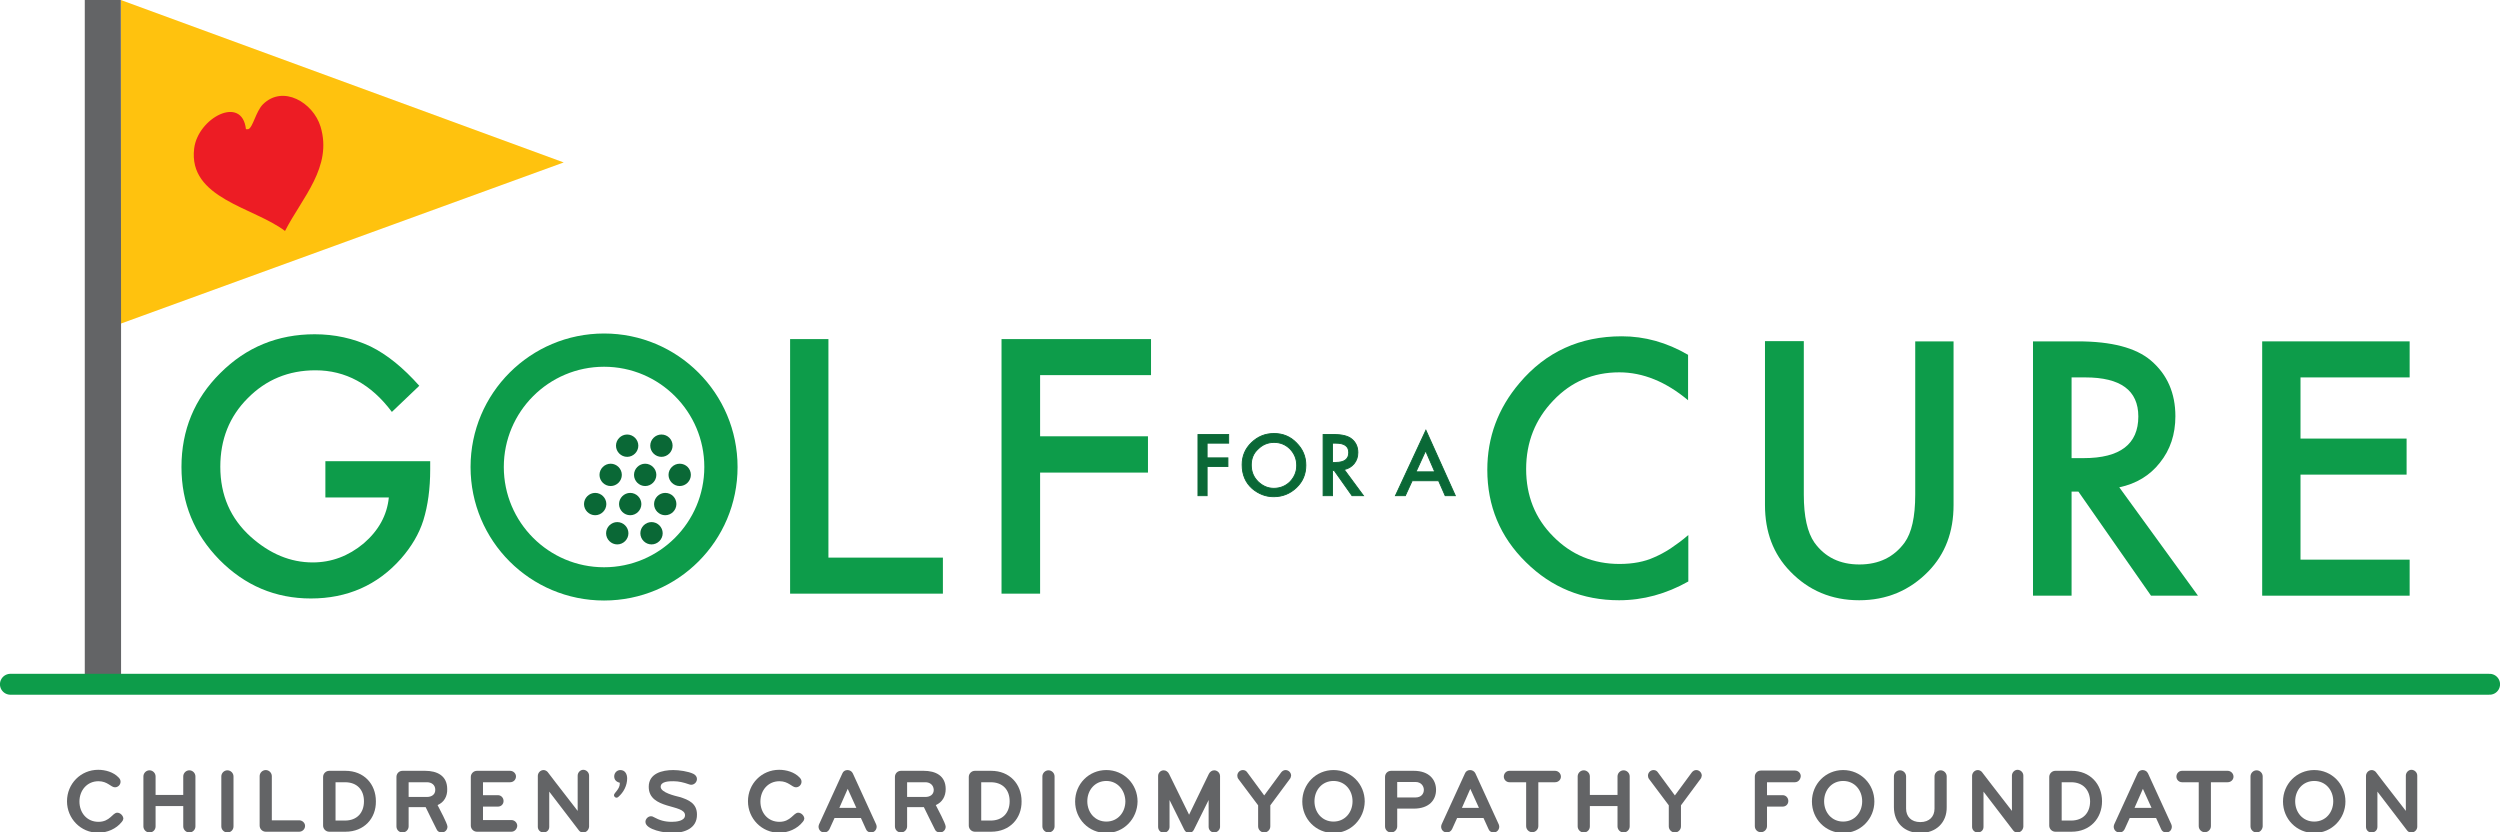 <?xml version="1.0" encoding="utf-8"?>
<svg version="1.1" id="Layer_1" xmlns="http://www.w3.org/2000/svg" xmlns:xlink="http://www.w3.org/1999/xlink" x="0px" y="0px"
	 viewBox="0 0 985 328" style="enable-background:new 0 0 985 328;" xml:space="preserve">
<style type="text/css">
	.st0{fill:#FFC20E;}
	.st1{fill:#636466;}
	.st2{fill:#0A6836;}
	.st3{fill:#0D9C4A;}
	.st4{fill:none;}
	.st5{fill:none;stroke:#0A6836;stroke-width:0.361;stroke-miterlimit:10;}
	.st6{fill:none;stroke:#0D9C4A;stroke-width:8.239;stroke-linecap:round;stroke-miterlimit:10;}
	.st7{fill:#ED1C24;}
</style>
<polygon class="st0" points="47.6,0 47.6,127.5 222.1,64 "/>
<polygon class="st1" points="33.4,0 33.4,272.6 47.7,272.6 47.7,127.4 47.6,0 "/>
<path class="st1" d="M48,323.8c-2.2,2.8-5.8,4.3-9.3,4.3c-6.9,0-12.3-5.6-12.3-12.4c0-6.9,5.4-12.4,12.3-12.4c2.8,0,6,0.9,8,3
	c0.5,0.5,0.8,1,0.8,1.7c0,1.2-1,2.2-2.2,2.2c-1.6,0-2.9-2.4-6.5-2.4c-4.5,0-7.5,3.6-7.5,8c0,4.4,2.9,8,7.5,8s5.5-3.6,7.4-3.6
	c1.2,0,2.4,1.2,2.4,2.4C48.5,323.1,48.3,323.5,48,323.8"/>
<path class="st1" d="M74.6,328c-1.3,0-2.4-1.1-2.4-2.4v-8H61.3v8c0,1.3-1,2.4-2.4,2.4c-1.3,0-2.4-1.1-2.4-2.4v-19.7
	c0-1.3,1.1-2.4,2.4-2.4c1.3,0,2.4,1.1,2.4,2.4v7.3h10.9v-7.3c0-1.3,1.1-2.4,2.4-2.4c1.3,0,2.4,1.1,2.4,2.4v19.7
	C77,326.9,75.9,328,74.6,328"/>
<path class="st1" d="M89.6,328c-1.3,0-2.4-1.1-2.4-2.4v-19.7c0-1.3,1.1-2.4,2.4-2.4c1.3,0,2.4,1.1,2.4,2.4v19.7
	C92,326.9,91,328,89.6,328"/>
<path class="st1" d="M117.9,327.7h-13.2c-1.3,0-2.4-1.1-2.4-2.4v-19.5c0-1.3,1.1-2.4,2.4-2.4c1.3,0,2.4,1.1,2.4,2.4v17.4h10.8
	c1.2,0,2.3,1,2.3,2.2C120.2,326.7,119.1,327.7,117.9,327.7"/>
<path class="st1" d="M135.9,308.2h-3.7v15.1h3.7c4.8,0,7.5-3.1,7.5-7.6C143.4,311.2,140.7,308.2,135.9,308.2 M136.1,327.7h-6.4
	c-1.3,0-2.4-1.1-2.4-2.4v-19.2c0-1.3,1.1-2.4,2.4-2.4h6.4c7.3,0,12,5.2,12,12C148.2,322.4,143.5,327.7,136.1,327.7"/>
<path class="st1" d="M168.2,308.2H161v5.8h7.2c1.8,0,3.3-0.9,3.3-2.8C171.5,309.2,170,308.2,168.2,308.2 M172.4,317.2
	c0.7,1.4,3.9,7.3,3.9,8.5c0,1.3-1,2.3-2.3,2.3c-0.9,0-1.7-0.5-2-1.3c-0.4-0.7-4.2-8.5-4.3-8.7H161v7.6c0,1.3-1.1,2.4-2.4,2.4
	c-1.3,0-2.4-1-2.4-2.4v-19.5c0-1.3,1-2.4,2.4-2.4h8.9c4.7,0,8.7,1.9,8.7,7.2C176.3,313.7,175,316.1,172.4,317.2"/>
<path class="st1" d="M201.5,327.7h-13.6c-1.3,0-2.4-1.1-2.4-2.4v-19.2c0-1.3,1.1-2.4,2.4-2.4h13.1c1.2,0,2.3,1,2.3,2.2
	c0,1.3-1,2.3-2.3,2.3h-10.7v5.1h5.9c1.2,0,2.2,1,2.2,2.3c0,1.3-1,2.2-2.2,2.2h-5.9v5.3h11.2c1.2,0,2.3,1,2.3,2.3
	C203.7,326.7,202.7,327.7,201.5,327.7"/>
<path class="st1" d="M229.8,328c-0.8,0-1.3-0.3-1.7-0.8l-11.7-15.3v13.9c0,1.3-1,2.2-2.3,2.2c-1.2,0-2.2-1-2.2-2.2v-20.1
	c0-1.1,0.9-2.3,2.3-2.3c0.6,0,1.3,0.4,1.6,0.8c0,0,4.4,5.8,11.8,15.3v-13.9c0-1.2,1-2.3,2.2-2.3c1.2,0,2.3,1,2.3,2.3v20.1
	C232,327,231,328,229.8,328"/>
<path class="st1" d="M243.6,314c-0.2,0.2-0.5,0.3-0.7,0.3c-0.5,0-1-0.5-1-1c0-0.9,2.4-2.4,2.3-4.7v-0.2c-1.3-0.3-2.2-1.1-2.2-2.5
	c0-1.4,1.1-2.5,2.4-2.5c1.9,0,2.7,1.6,2.7,3.3C247.1,309.5,245.7,312.2,243.6,314"/>
<path class="st1" d="M264.7,328.2c-2.4,0-10.4-1.2-10.4-4.4c0-1.1,1-2.2,2.2-2.2c0.4,0,0.7,0.1,1,0.3c2.4,1.3,4.4,1.9,7.2,1.9
	c1.7,0,5.2-0.3,5.2-2.6c0-4.5-14.3-2.1-14.3-11.2c0-5.3,5.3-6.6,9.7-6.6c2.2,0,5.9,0.5,7.9,1.5c0.8,0.4,1.4,1.1,1.4,2
	c0,1.2-1,2.3-2.3,2.3c-0.3,0-0.6-0.1-0.9-0.2c-2-0.7-3.9-1.2-6.1-1.2c-1.5,0-5,0-5,2.2c0,2.3,5.8,3.6,7.4,4c3.7,1.1,6.9,2.6,6.9,6.9
	C274.7,326.5,269.5,328.2,264.7,328.2"/>
<path class="st1" d="M316.3,323.8c-2.2,2.8-5.8,4.3-9.3,4.3c-6.9,0-12.3-5.6-12.3-12.4c0-6.9,5.4-12.4,12.3-12.4c2.8,0,6,0.9,8,3
	c0.5,0.5,0.8,1,0.8,1.7c0,1.2-1,2.2-2.2,2.2c-1.6,0-2.9-2.4-6.5-2.4c-4.5,0-7.5,3.6-7.5,8c0,4.4,2.9,8,7.5,8c4.5,0,5.5-3.6,7.4-3.6
	c1.2,0,2.4,1.2,2.4,2.4C316.8,323.1,316.6,323.5,316.3,323.8"/>
<path class="st1" d="M334,310.8l-3.3,7.5h6.7L334,310.8z M343.2,328c-0.9,0-1.7-0.5-2-1.3l-2-4.4h-10.4l-2,4.4
	c-0.4,0.8-1.2,1.3-2,1.3c-1.3,0-2.3-1-2.3-2.3c0-0.3,0.1-0.6,0.2-0.9l9.2-20.1c0.3-0.8,1.1-1.3,2-1.3c0.9,0,1.7,0.5,2.1,1.3
	l9.2,20.1c0.1,0.3,0.2,0.6,0.2,0.9C345.4,327,344.4,328,343.2,328"/>
<path class="st1" d="M364.6,308.2h-7.2v5.8h7.2c1.8,0,3.3-0.9,3.3-2.8C367.8,309.2,366.3,308.2,364.6,308.2 M368.7,317.2
	c0.7,1.4,3.9,7.3,3.9,8.5c0,1.3-1,2.3-2.3,2.3c-0.9,0-1.7-0.5-2-1.3c-0.4-0.7-4.2-8.5-4.3-8.7h-6.6v7.6c0,1.3-1.1,2.4-2.4,2.4
	c-1.3,0-2.4-1-2.4-2.4v-19.5c0-1.3,1-2.4,2.4-2.4h8.9c4.7,0,8.7,1.9,8.7,7.2C372.6,313.7,371.3,316.1,368.7,317.2"/>
<path class="st1" d="M390.3,308.2h-3.7v15.1h3.7c4.8,0,7.5-3.1,7.5-7.6C397.8,311.2,395.1,308.2,390.3,308.2 M390.5,327.7h-6.4
	c-1.3,0-2.4-1.1-2.4-2.4v-19.2c0-1.3,1.1-2.4,2.4-2.4h6.4c7.3,0,12,5.2,12,12C402.6,322.4,397.9,327.7,390.5,327.7"/>
<path class="st1" d="M413.1,328c-1.3,0-2.4-1.1-2.4-2.4v-19.7c0-1.3,1.1-2.4,2.4-2.4c1.3,0,2.4,1.1,2.4,2.4v19.7
	C415.5,326.9,414.4,328,413.1,328"/>
<path class="st1" d="M435.9,307.7c-4.5,0-7.5,3.6-7.5,8c0,4.4,3,8,7.5,8c4.5,0,7.5-3.6,7.5-8C443.3,311.3,440.3,307.7,435.9,307.7
	 M435.9,328.2c-6.9,0-12.3-5.5-12.3-12.4c0-6.9,5.4-12.4,12.3-12.4c6.9,0,12.3,5.5,12.3,12.4C448.1,322.6,442.8,328.2,435.9,328.2"
	/>
<path class="st1" d="M478.4,328c-1.2,0-2.2-1-2.2-2.2v-10.6c-5.8,11.7-5.8,11.7-5.8,11.7c-0.4,0.8-1,1.2-1.9,1.2
	c-0.9,0-1.5-0.4-1.9-1.2l-5.8-11.7v10.6c0,1.2-1,2.3-2.3,2.3c-1.2,0-2.2-1-2.2-2.3v-20.1c0-1.2,1-2.2,2.2-2.2c0.9,0,1.7,0.6,2.1,1.4
	l7.9,16.1l7.8-16.1c0.4-0.8,1.2-1.4,2.1-1.4c1.2,0,2.3,1,2.3,2.3v20.1C480.6,327,479.6,328,478.4,328"/>
<path class="st1" d="M508.2,306.9l-7.7,10.4v8.3c0,1.3-1.1,2.4-2.4,2.4c-1.3,0-2.4-1.1-2.4-2.4v-8.3l-7.8-10.4
	c-0.3-0.4-0.4-0.9-0.4-1.3c0-1.2,1-2.2,2.2-2.2c0.7,0,1.3,0.3,1.7,0.9l6.7,9.1l6.7-9.1c0.4-0.5,1-0.9,1.7-0.9c1.2,0,2.2,1,2.2,2.2
	C508.6,306.1,508.5,306.6,508.2,306.9"/>
<path class="st1" d="M525.4,307.7c-4.5,0-7.5,3.6-7.5,8c0,4.4,3,8,7.5,8s7.5-3.6,7.5-8C532.9,311.3,529.9,307.7,525.4,307.7
	 M525.4,328.2c-6.9,0-12.3-5.5-12.3-12.4c0-6.9,5.4-12.4,12.3-12.4c6.9,0,12.3,5.5,12.3,12.4C537.6,322.6,532.3,328.2,525.4,328.2"
	/>
<path class="st1" d="M557.7,308.1h-7.2v6.1h7.2c2.3,0,3.3-1.5,3.3-3C561,309.8,560,308.1,557.7,308.1 M557,318.6h-6.5v7
	c0,1.3-1.1,2.4-2.4,2.4c-1.3,0-2.4-1-2.4-2.4v-19.5c0-1.3,1-2.4,2.4-2.4h8.9c6.2,0,8.8,3.6,8.8,7.5
	C565.8,315.1,563.2,318.6,557,318.6"/>
<path class="st1" d="M579.3,310.8l-3.3,7.5h6.7L579.3,310.8z M588.5,328c-0.9,0-1.7-0.5-2-1.3l-2-4.4h-10.4l-2,4.4
	c-0.4,0.8-1.2,1.3-2,1.3c-1.3,0-2.3-1-2.3-2.3c0-0.3,0.1-0.6,0.2-0.9l9.2-20.1c0.3-0.8,1.1-1.3,2-1.3c0.9,0,1.7,0.5,2.1,1.3
	l9.2,20.1c0.1,0.3,0.2,0.6,0.2,0.9C590.7,327,589.7,328,588.5,328"/>
<path class="st1" d="M612.7,308.2h-6.6v17.3c0,1.3-1.1,2.4-2.4,2.4c-1.3,0-2.4-1.1-2.4-2.4v-17.3h-6.6c-1.2,0-2.2-1-2.2-2.2
	c0-1.3,1-2.3,2.2-2.3h18c1.2,0,2.3,1,2.3,2.3C615,307.2,614,308.2,612.7,308.2"/>
<path class="st1" d="M639.7,328c-1.3,0-2.4-1.1-2.4-2.4v-8h-10.9v8c0,1.3-1,2.4-2.4,2.4c-1.3,0-2.4-1.1-2.4-2.4v-19.7
	c0-1.3,1.1-2.4,2.4-2.4c1.3,0,2.4,1.1,2.4,2.4v7.3h10.9v-7.3c0-1.3,1.1-2.4,2.4-2.4c1.3,0,2.4,1.1,2.4,2.4v19.7
	C642.1,326.9,641,328,639.7,328"/>
<path class="st1" d="M670,306.9l-7.7,10.4v8.3c0,1.3-1.1,2.4-2.4,2.4c-1.3,0-2.4-1.1-2.4-2.4v-8.3l-7.8-10.4
	c-0.3-0.4-0.4-0.9-0.4-1.3c0-1.2,1-2.2,2.2-2.2c0.7,0,1.3,0.3,1.7,0.9l6.7,9.1l6.7-9.1c0.4-0.5,1-0.9,1.7-0.9c1.2,0,2.2,1,2.2,2.2
	C670.4,306.1,670.3,306.6,670,306.9"/>
<path class="st1" d="M707.2,308.2h-11v5.1h6.2c1.2,0,2.2,1,2.2,2.3c0,1.3-1,2.2-2.2,2.2h-6.2v7.7c0,1.3-1.1,2.4-2.4,2.4
	c-1.3,0-2.4-1-2.4-2.4v-19.5c0-1.3,1-2.4,2.4-2.4h13.4c1.3,0,2.3,1,2.3,2.2C709.4,307.2,708.4,308.2,707.2,308.2"/>
<path class="st1" d="M726.2,307.7c-4.5,0-7.5,3.6-7.5,8c0,4.4,3,8,7.5,8c4.5,0,7.5-3.6,7.5-8C733.7,311.3,730.7,307.7,726.2,307.7
	 M726.2,328.2c-6.9,0-12.3-5.5-12.3-12.4c0-6.9,5.4-12.4,12.3-12.4c6.9,0,12.3,5.5,12.3,12.4C738.5,322.6,733.1,328.2,726.2,328.2"
	/>
<path class="st1" d="M756.6,328.2c-6.2,0-10.4-4-10.4-10.2v-12.1c0-1.3,1-2.4,2.4-2.4c1.3,0,2.4,1.1,2.4,2.4v12.7
	c0,3.1,2,5.3,5.6,5.3c3.6,0,5.6-2.2,5.6-5.3v-12.7c0-1.3,1.1-2.4,2.4-2.4c1.3,0,2.4,1.1,2.4,2.4v12.1
	C767.1,324.1,762.8,328.2,756.6,328.2"/>
<path class="st1" d="M794.9,328c-0.8,0-1.3-0.3-1.7-0.8l-11.7-15.3v13.9c0,1.3-1,2.2-2.3,2.2c-1.2,0-2.2-1-2.2-2.2v-20.1
	c0-1.1,0.9-2.3,2.3-2.3c0.6,0,1.3,0.4,1.6,0.8c0,0,4.4,5.8,11.8,15.3v-13.9c0-1.2,1-2.3,2.2-2.3s2.3,1,2.3,2.3v20.1
	C797.1,327,796.1,328,794.9,328"/>
<path class="st1" d="M816,308.2h-3.7v15.1h3.7c4.8,0,7.5-3.1,7.5-7.6C823.4,311.2,820.7,308.2,816,308.2 M816.2,327.7h-6.4
	c-1.3,0-2.4-1.1-2.4-2.4v-19.2c0-1.3,1.1-2.4,2.4-2.4h6.4c7.3,0,12,5.2,12,12C828.2,322.4,823.5,327.7,816.2,327.7"/>
<path class="st1" d="M844.3,310.8l-3.3,7.5h6.7L844.3,310.8z M853.5,328c-0.9,0-1.7-0.5-2-1.3l-2-4.4h-10.4l-2,4.4
	c-0.4,0.8-1.1,1.3-2,1.3c-1.3,0-2.3-1-2.3-2.3c0-0.3,0.1-0.6,0.2-0.9l9.2-20.1c0.3-0.8,1.1-1.3,2-1.3c0.9,0,1.7,0.5,2.1,1.3
	l9.2,20.1c0.1,0.3,0.2,0.6,0.2,0.9C855.7,327,854.8,328,853.5,328"/>
<path class="st1" d="M877.7,308.2h-6.6v17.3c0,1.3-1.1,2.4-2.4,2.4c-1.3,0-2.4-1.1-2.4-2.4v-17.3h-6.6c-1.2,0-2.2-1-2.2-2.2
	c0-1.3,1-2.3,2.2-2.3h18c1.2,0,2.3,1,2.3,2.3C880,307.2,879,308.2,877.7,308.2"/>
<path class="st1" d="M889.1,328c-1.3,0-2.4-1.1-2.4-2.4v-19.7c0-1.3,1.1-2.4,2.4-2.4s2.4,1.1,2.4,2.4v19.7
	C891.4,326.9,890.4,328,889.1,328"/>
<path class="st1" d="M911.8,307.7c-4.5,0-7.5,3.6-7.5,8c0,4.4,3,8,7.5,8s7.5-3.6,7.5-8C919.3,311.3,916.3,307.7,911.8,307.7
	 M911.8,328.2c-6.9,0-12.3-5.5-12.3-12.4c0-6.9,5.4-12.4,12.3-12.4c6.9,0,12.3,5.5,12.3,12.4C924.1,322.6,918.7,328.2,911.8,328.2"
	/>
<path class="st1" d="M950.1,328c-0.8,0-1.3-0.3-1.7-0.8l-11.7-15.3v13.9c0,1.3-1,2.2-2.3,2.2s-2.2-1-2.2-2.2v-20.1
	c0-1.1,0.9-2.3,2.3-2.3c0.6,0,1.3,0.4,1.6,0.8c0,0,4.4,5.8,11.8,15.3v-13.9c0-1.2,1-2.3,2.2-2.3c1.2,0,2.3,1,2.3,2.3v20.1
	C952.4,327,951.3,328,950.1,328"/>
<path class="st2" d="M245,187.1c0,2.4-2,4.4-4.4,4.4c-2.4,0-4.4-2-4.4-4.4s2-4.4,4.4-4.4C243,182.7,245,184.7,245,187.1"/>
<path class="st2" d="M258.6,187.1c0,2.4-2,4.4-4.4,4.4s-4.4-2-4.4-4.4s2-4.4,4.4-4.4S258.6,184.7,258.6,187.1"/>
<path class="st2" d="M272.2,187.1c0,2.4-2,4.4-4.4,4.4c-2.4,0-4.4-2-4.4-4.4s2-4.4,4.4-4.4C270.3,182.7,272.2,184.7,272.2,187.1"/>
<path class="st2" d="M238.9,198.6c0,2.4-2,4.4-4.4,4.4c-2.4,0-4.4-2-4.4-4.4s2-4.4,4.4-4.4C236.9,194.2,238.9,196.2,238.9,198.6"/>
<path class="st2" d="M252.7,198.6c0,2.4-2,4.4-4.4,4.4s-4.4-2-4.4-4.4s2-4.4,4.4-4.4S252.7,196.2,252.7,198.6"/>
<path class="st2" d="M266.5,198.6c0,2.4-2,4.4-4.4,4.4c-2.4,0-4.4-2-4.4-4.4s2-4.4,4.4-4.4C264.6,194.2,266.5,196.2,266.5,198.6"/>
<path class="st2" d="M247.6,210.1c0,2.4-2,4.4-4.4,4.4s-4.4-2-4.4-4.4c0-2.4,2-4.4,4.4-4.4S247.6,207.7,247.6,210.1"/>
<path class="st2" d="M261.1,210.1c0,2.4-2,4.4-4.4,4.4c-2.4,0-4.4-2-4.4-4.4c0-2.4,2-4.4,4.4-4.4
	C259.1,205.7,261.1,207.7,261.1,210.1"/>
<path class="st2" d="M251.5,175.6c0,2.4-2,4.4-4.4,4.4s-4.4-2-4.4-4.4s2-4.4,4.4-4.4S251.5,173.2,251.5,175.6"/>
<path class="st2" d="M265,175.6c0,2.4-2,4.4-4.4,4.4c-2.4,0-4.4-2-4.4-4.4s2-4.4,4.4-4.4C263.1,171.2,265,173.2,265,175.6"/>
<path class="st3" d="M665.1,139.8v17.9c-8.7-7.3-17.8-11-27.1-11c-10.3,0-19,3.7-26,11.1c-7.1,7.4-10.7,16.4-10.7,27
	c0,10.5,3.5,19.4,10.7,26.6c7.1,7.2,15.8,10.8,26.1,10.8c5.3,0,9.9-0.9,13.6-2.6c2.1-0.9,4.2-2,6.5-3.5c2.2-1.5,4.6-3.2,7-5.3v18.3
	c-8.7,4.9-17.8,7.4-27.3,7.4c-14.3,0-26.6-5-36.7-15C591,211.5,586,199.3,586,185.1c0-12.8,4.2-24.2,12.7-34.2
	c10.4-12.3,23.8-18.4,40.3-18.4C648,132.5,656.7,134.9,665.1,139.8"/>
<path class="st3" d="M710.7,134.5v60.4c0,8.6,1.4,14.9,4.2,18.9c4.2,5.8,10.1,8.6,17.7,8.6c7.7,0,13.6-2.9,17.8-8.6
	c2.8-3.9,4.2-10.1,4.2-18.9v-60.4h15.1V199c0,10.6-3.3,19.3-9.9,26.1c-7.4,7.6-16.5,11.4-27.3,11.4s-19.9-3.8-27.2-11.4
	c-6.6-6.8-9.9-15.5-9.9-26.1v-64.6H710.7z"/>
<path class="st3" d="M816.2,180.5h4.8c14.3,0,21.5-5.5,21.5-16.4c0-10.3-7-15.4-20.9-15.4h-5.4V180.5z M835,192l31,42.7h-18.5
	l-28.6-41h-2.7v41H801V134.5h17.7c13.2,0,22.8,2.5,28.7,7.5c6.5,5.5,9.7,12.9,9.7,22c0,7.1-2,13.2-6.1,18.3
	C847.1,187.3,841.7,190.6,835,192"/>
<polyline class="st4" points="985,374.9 985,0 0,0 0,374.9 "/>
<polygon class="st3" points="949.4,148.7 906.4,148.7 906.4,172.8 948.2,172.8 948.2,187 906.4,187 906.4,220.5 949.4,220.5 
	949.4,234.7 891.3,234.7 891.3,134.5 949.4,134.5 "/>
<path class="st3" d="M128.1,181.7h41.4v3.3c0,7.5-0.9,14.2-2.7,20c-1.7,5.4-4.7,10.4-8.8,15.1c-9.3,10.5-21.2,15.7-35.5,15.7
	c-14,0-26-5.1-36-15.2c-10-10.2-15-22.4-15-36.6c0-14.5,5.1-26.9,15.3-37c10.2-10.2,22.6-15.3,37.2-15.3c7.8,0,15.2,1.6,22,4.8
	c6.5,3.2,12.9,8.4,19.2,15.5l-10.8,10.3c-8.2-11-18.3-16.4-30.1-16.4c-10.6,0-19.5,3.7-26.7,11c-7.2,7.2-10.8,16.2-10.8,27
	c0,11.2,4,20.4,12,27.6c7.5,6.7,15.6,10.1,24.4,10.1c7.4,0,14.1-2.5,20.1-7.5c5.9-5.1,9.2-11.1,9.9-18.1h-25V181.7z"/>
<polyline class="st4" points="985,374.9 985,0 0,0 0,374.9 "/>
<polygon class="st3" points="326.4,133.6 326.4,219.7 371.5,219.7 371.5,233.9 311.3,233.9 311.3,133.6 "/>
<polygon class="st3" points="453.5,147.8 409.8,147.8 409.8,171.9 452.3,171.9 452.3,186.2 409.8,186.2 409.8,233.9 394.6,233.9 
	394.6,133.6 453.5,133.6 "/>
<path class="st3" d="M238,223.5c-21.8,0-39.5-17.7-39.5-39.5s17.7-39.5,39.5-39.5s39.5,17.7,39.5,39.5S259.8,223.5,238,223.5
	 M238,131.4c-29,0-52.6,23.5-52.6,52.6s23.5,52.6,52.6,52.6s52.6-23.5,52.6-52.6S267,131.4,238,131.4"/>
<polyline class="st4" points="985,374.9 985,0 0,0 0,374.9 "/>
<polygon class="st2" points="484.1,174.6 475.6,174.6 475.6,180.4 483.8,180.4 483.8,183.8 475.6,183.8 475.6,195.3 472,195.3 
	472,171.2 484.1,171.2 "/>
<polygon class="st5" points="484.1,174.6 475.6,174.6 475.6,180.4 483.8,180.4 483.8,183.8 475.6,183.8 475.6,195.3 472,195.3 
	472,171.2 484.1,171.2 "/>
<path class="st2" d="M493,183.2c0,2.7,0.9,4.8,2.7,6.6c1.8,1.7,3.8,2.6,6.2,2.6c2.5,0,4.7-0.9,6.4-2.6c1.7-1.8,2.6-3.9,2.6-6.4
	c0-2.6-0.9-4.7-2.6-6.5c-1.7-1.7-3.8-2.6-6.3-2.6c-2.5,0-4.6,0.9-6.3,2.6C493.9,178.5,493,180.6,493,183.2 M489.4,183.1
	c0-3.4,1.2-6.3,3.7-8.7c2.5-2.4,5.4-3.6,8.9-3.6c3.4,0,6.4,1.2,8.8,3.7c2.5,2.5,3.7,5.4,3.7,8.8c0,3.5-1.2,6.4-3.7,8.8
	c-2.5,2.4-5.5,3.6-9,3.6c-3.1,0-5.9-1.1-8.4-3.2C490.7,190.1,489.4,187,489.4,183.1"/>
<path class="st5" d="M493,183.2c0,2.7,0.9,4.8,2.7,6.6c1.8,1.7,3.8,2.6,6.2,2.6c2.5,0,4.7-0.9,6.4-2.6c1.7-1.8,2.6-3.9,2.6-6.4
	c0-2.6-0.9-4.7-2.6-6.5c-1.7-1.7-3.8-2.6-6.3-2.6c-2.5,0-4.6,0.9-6.3,2.6C493.9,178.5,493,180.6,493,183.2z M489.4,183.1
	c0-3.4,1.2-6.3,3.7-8.7c2.5-2.4,5.4-3.6,8.9-3.6c3.4,0,6.4,1.2,8.8,3.7c2.5,2.5,3.7,5.4,3.7,8.8c0,3.5-1.2,6.4-3.7,8.8
	c-2.5,2.4-5.5,3.6-9,3.6c-3.1,0-5.9-1.1-8.4-3.2C490.7,190.1,489.4,187,489.4,183.1z"/>
<path class="st2" d="M525,182.2h1.2c3.5,0,5.2-1.3,5.2-3.9c0-2.5-1.7-3.7-5.1-3.7H525V182.2z M529.6,185l7.6,10.3h-4.5l-7-9.9H525
	v9.9h-3.7v-24.1h4.3c3.2,0,5.6,0.6,7,1.8c1.6,1.3,2.4,3.1,2.4,5.3c0,1.7-0.5,3.2-1.5,4.4C532.5,183.9,531.2,184.7,529.6,185"/>
<path class="st5" d="M525,182.2h1.2c3.5,0,5.2-1.3,5.2-3.9c0-2.5-1.7-3.7-5.1-3.7H525V182.2z M529.6,185l7.6,10.3h-4.5l-7-9.9H525
	v9.9h-3.7v-24.1h4.3c3.2,0,5.6,0.6,7,1.8c1.6,1.3,2.4,3.1,2.4,5.3c0,1.7-0.5,3.2-1.5,4.4C532.5,183.9,531.2,184.7,529.6,185z"/>
<polyline class="st4" points="985,374.9 985,0 0,0 0,374.9 "/>
<path class="st2" d="M565.3,185.9l-3.6-8.3l-3.8,8.3H565.3z M566.8,189.4h-10.4l-2.7,5.9h-3.9l12-25.8l11.6,25.8h-4L566.8,189.4z"/>
<path class="st5" d="M565.3,185.9l-3.6-8.3l-3.8,8.3H565.3z M566.8,189.4h-10.4l-2.7,5.9h-3.9l12-25.8l11.6,25.8h-4L566.8,189.4z"/>
<line class="st6" x1="4.1" y1="269.6" x2="980.9" y2="269.6"/>
<path class="st7" d="M96.9,50.9c-1.5-13.6-18.9-4.5-20.4,7.6C74.1,78.2,99.9,81.6,112.3,91c6.7-13.1,18.8-25.2,14-41.1
	c-2.9-9.5-14.8-16.6-22.7-8.8c-2.8,2.8-4,9.3-5.8,9.8"/>
<polyline class="st4" points="985,374.9 985,0 0,0 0,374.9 "/>
</svg>
